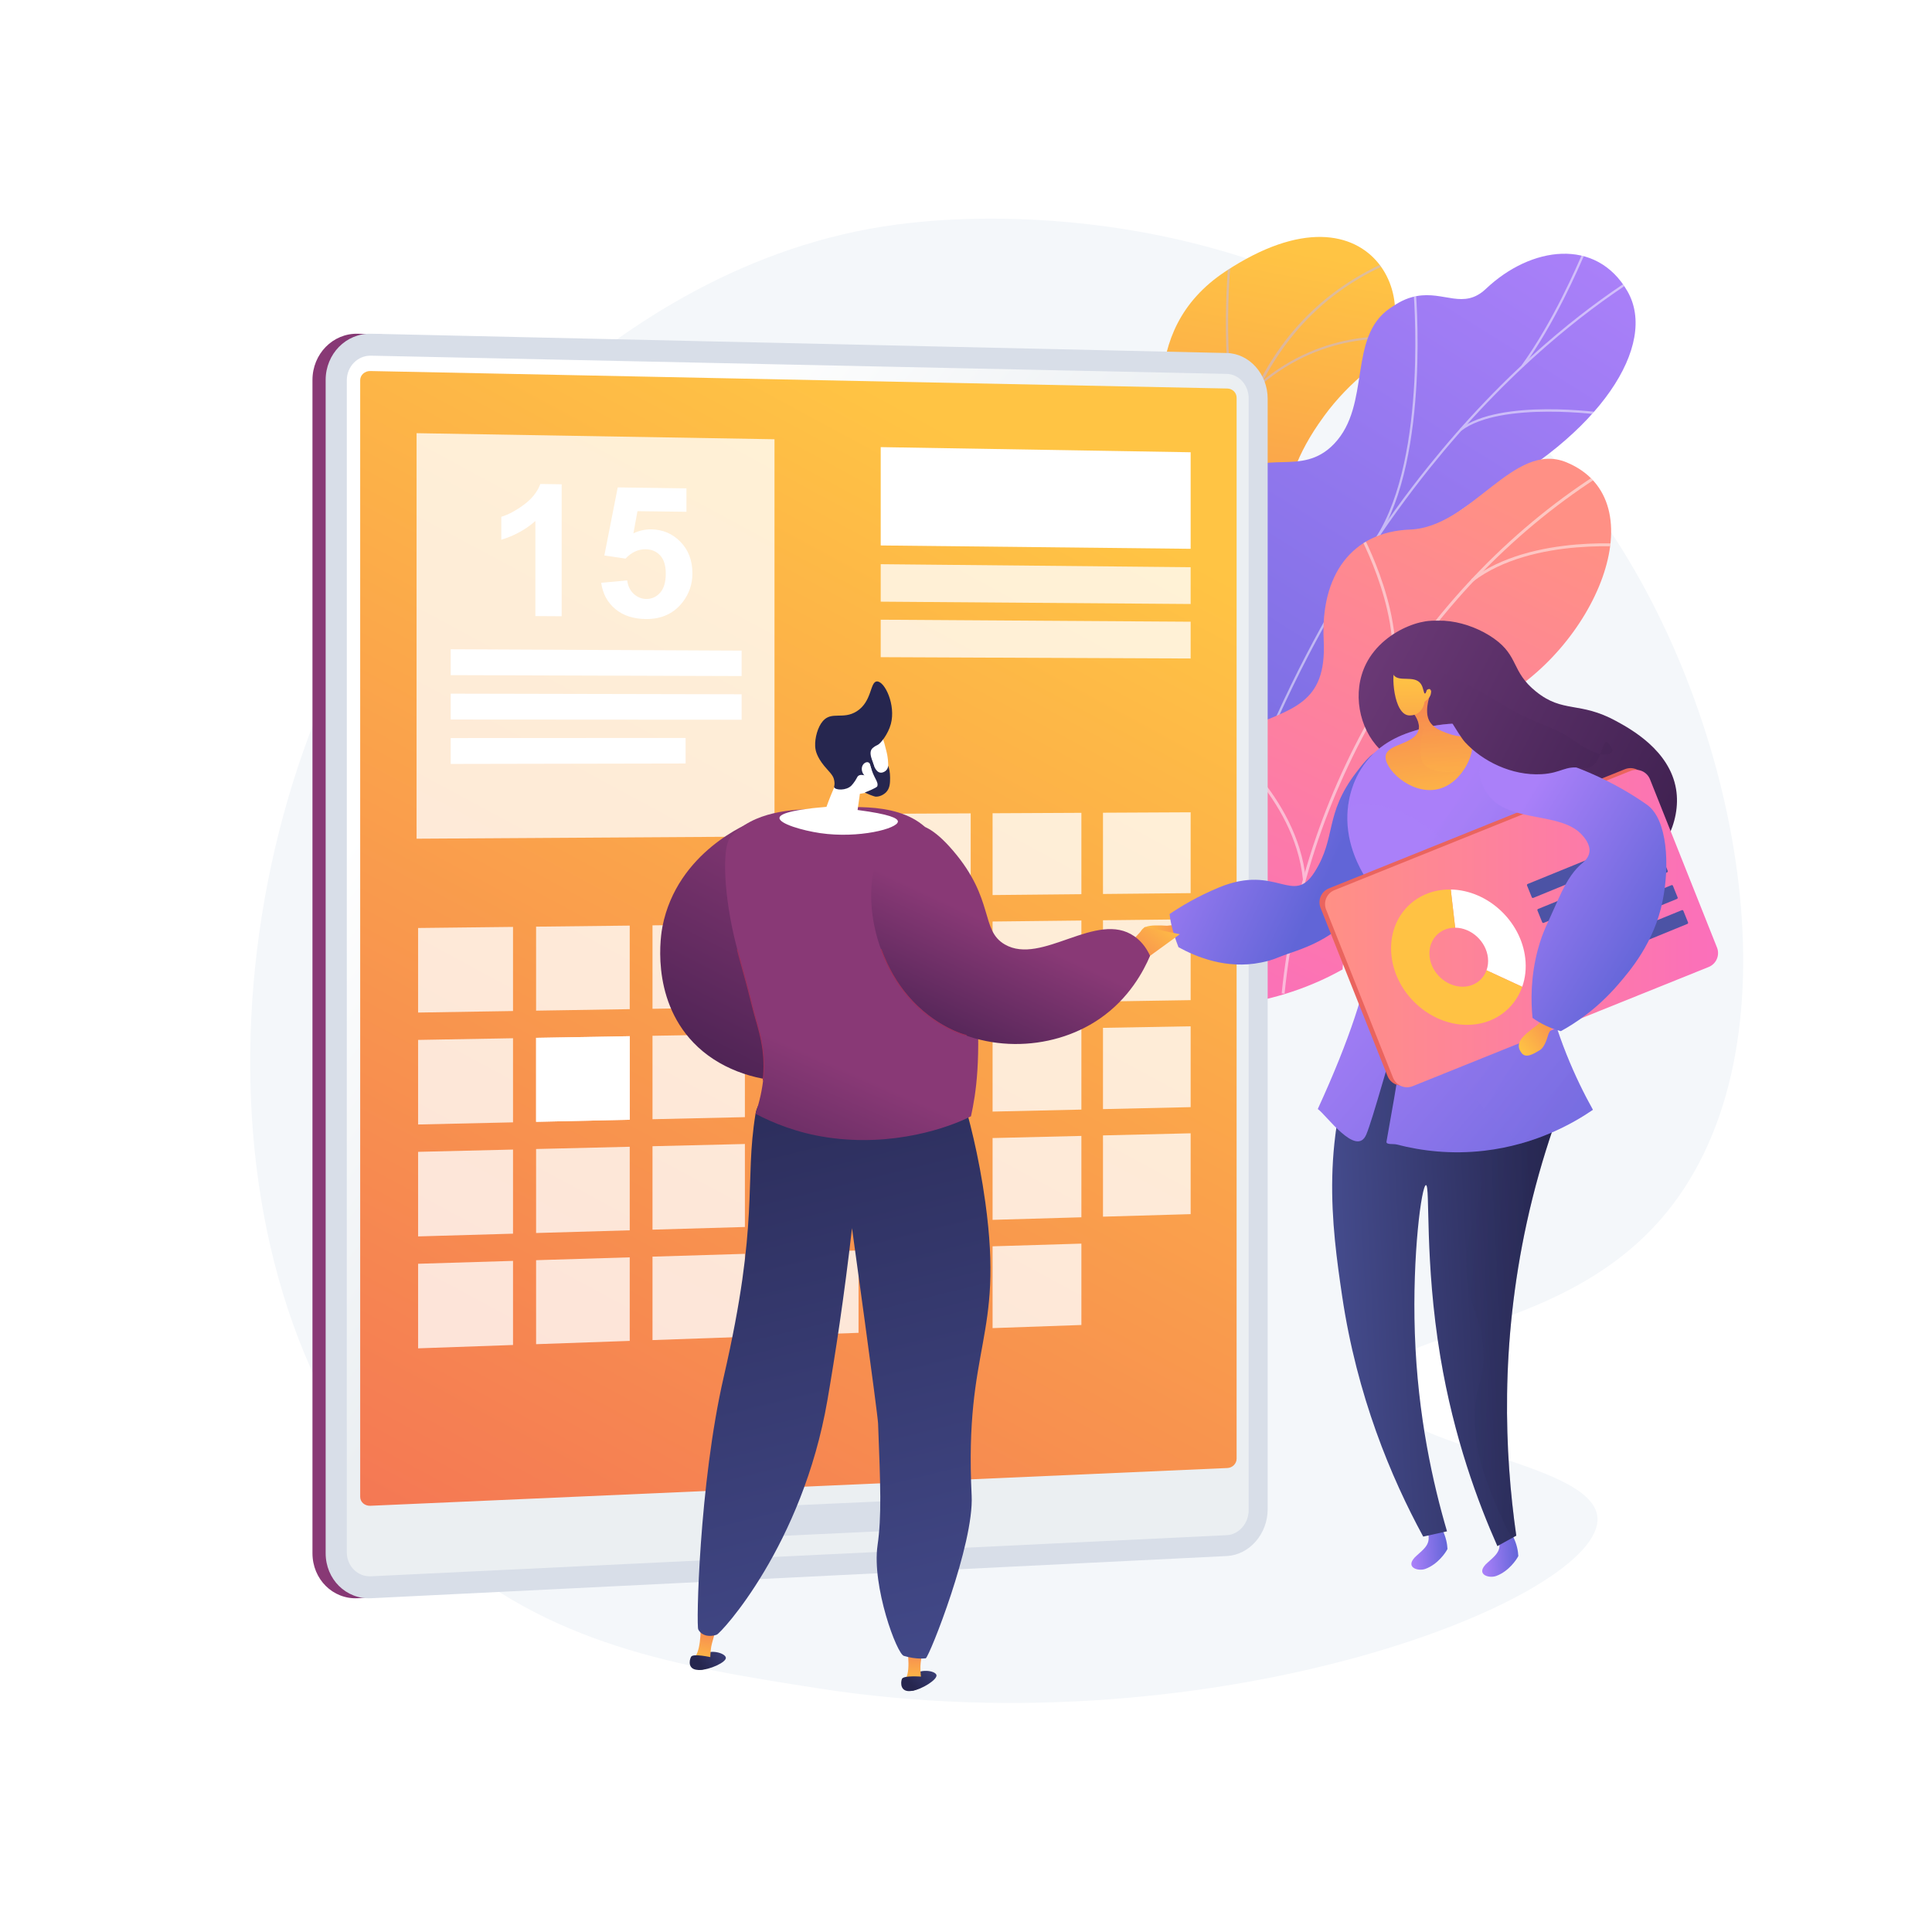 <?xml version="1.0" encoding="utf-8"?>
<!-- Generator: Adobe Illustrator 27.5.0, SVG Export Plug-In . SVG Version: 6.00 Build 0)  -->
<svg version="1.1" xmlns="http://www.w3.org/2000/svg" xmlns:xlink="http://www.w3.org/1999/xlink" x="0px" y="0px"
	 viewBox="0 0 3710 3710" style="enable-background:new 0 0 3710 3710;" xml:space="preserve">
<g id="Background">
	<g>
		<g>
			<rect style="fill:#FFFFFF;" width="3710" height="3710"/>
		</g>
	</g>
</g>
<g id="Illustration">
	<g>
		<path style="fill:#F4F7FA;" d="M3187.379,2343.395c-203.609,231.039-543.457,208.255-542.705,317.166
			c0.831,120.261,415.156,140.535,422.887,253.732c10.476,153.376-727.484,448.364-1497.892,327.578
			c-265.42-41.613-516.717-81.816-733.504-277.674c-470.471-425.052-447.588-1311.742-88.091-1861.008
			c42.626-65.127,401.579-597.207,975.125-672.182c14.027-1.833,24.495-2.878,33.663-3.848
			c88.726-9.394,638.545-58.974,1086.868,316.63c140.426,117.648,224.865,238.673,263.222,298.656
			C3351.726,1425.225,3459.903,2034.156,3187.379,2343.395z"/>
		<g>
			<defs>
				<path id="SVGID_1_" d="M2347.66,1705.884l199.757-31.254c0,0,21.571-108.354-38.697-173.012
					c-122.964-131.921,1.159-230.41,46.976-279.438c69.095-73.939,97.738-169.229-24.068-189.706
					c-121.806-20.477-33.54-218.095,95.258-321.423c126.038-101.113,19.025-383.506-273.863-189.706
					c-174.912,115.737-114.148,310.877-106.891,416.717c7.257,105.839-146.689,138.776-73.582,258.019
					c62.447,101.856,161.136,167.809,107.027,253.017C2225.469,1534.307,2231.8,1619.362,2347.66,1705.884z"/>
			</defs>
			<clipPath id="SVGID_00000165916164192411524500000007893081779349009043_">
				<use xlink:href="#SVGID_1_"  style="overflow:visible;"/>
			</clipPath>
			
				<linearGradient id="SVGID_00000174576850242544356000000004072380392950752401_" gradientUnits="userSpaceOnUse" x1="1169.721" y1="1958.717" x2="767.219" y2="3102.673" gradientTransform="matrix(0.988 -0.155 0.155 0.988 1060.748 -1266.43)">
				<stop  offset="0" style="stop-color:#FFC444"/>
				<stop  offset="0.996" style="stop-color:#F36F56"/>
			</linearGradient>
			
				<path style="clip-path:url(#SVGID_00000165916164192411524500000007893081779349009043_);fill:url(#SVGID_00000174576850242544356000000004072380392950752401_);" d="
				M2347.66,1705.884l199.757-31.254c0,0,21.571-108.354-38.697-173.012c-122.964-131.921,1.159-230.41,46.976-279.438
				c69.095-73.939,91.335-158.983-11.43-195.815c-116.273-41.673-46.178-211.986,82.619-315.314
				c126.038-101.113,19.025-383.506-273.863-189.706c-174.912,115.737-114.148,310.877-106.891,416.717
				c7.257,105.839-146.689,138.776-73.582,258.019c62.447,101.856,161.136,167.809,107.027,253.017
				C2225.469,1534.307,2231.8,1619.362,2347.66,1705.884z"/>
			<g style="opacity:0.5;clip-path:url(#SVGID_00000165916164192411524500000007893081779349009043_);">
				<path style="fill:#BEB8F2;" d="M2437.017,1710.897l4.029-1.409c-0.873-2.495-87.365-252.652-98.332-526.495
					c-10.105-252.283,43.691-576.878,357.353-690.57l-1.454-4.013c-139.628,50.609-240.254,146.49-299.086,284.979
					c-46.997,110.629-67.545,248.526-61.075,409.861C2349.461,1457.717,2436.143,1708.396,2437.017,1710.897z"/>
				<path style="fill:#BEB8F2;" d="M2377.442,832.321l4.104-1.178c-39.132-136.569-17.024-342.721-16.797-344.787l-4.242-0.47
					C2360.279,487.963,2338.081,694.951,2377.442,832.321z"/>
				<path style="fill:#BEB8F2;" d="M2419.171,741.121c128.121-110.657,267.394-88.97,268.784-88.737l0.703-4.209
					c-1.412-0.238-142.585-22.297-272.278,89.716L2419.171,741.121z"/>
				<path style="fill:#BEB8F2;" d="M2359.638,1361.631c16.043-206.2,278.828-297.27,281.463-297.943l-0.783-4.192
					c-2.648,0.416-268.75,93.773-284.935,301.804L2359.638,1361.631z"/>
				<path style="fill:#BEB8F2;" d="M2345.155,1277.587l3.996-1.506c-46.525-123.504-198.743-189.678-200.277-190.332l-1.676,3.925
					C2148.715,1090.321,2299.283,1155.805,2345.155,1277.587z"/>
				<path style="fill:#BEB8F2;" d="M2428.302,1669.824c-6.027-78.337,94.872-156.899,95.891-157.685l-2.601-3.382
					c-4.239,3.257-103.75,80.746-97.545,161.395L2428.302,1669.824z"/>
				<path style="fill:#BEB8F2;" d="M2407.024,1610.86l4.046-1.361c-19.795-58.884-121.79-111.973-155.307-129.418
					c-4.736-2.466-8.825-4.594-9.479-5.116l-2.712,3.296c0.912,0.75,3.625,2.173,10.22,5.607
					C2286.931,1501.116,2387.777,1553.607,2407.024,1610.86z"/>
			</g>
		</g>
		<g>
			
				<linearGradient id="SVGID_00000139999931049626120970000010517473850817442714_" gradientUnits="userSpaceOnUse" x1="-1341.465" y1="141.964" x2="-681.421" y2="1876.285" gradientTransform="matrix(-0.981 -0.194 -0.194 0.981 1698.435 38.263)">
				<stop  offset="0" style="stop-color:#AA80F9"/>
				<stop  offset="0.996" style="stop-color:#6165D7"/>
			</linearGradient>
			<path style="fill:url(#SVGID_00000139999931049626120970000010517473850817442714_);" d="M2470.844,1677.649
				c20.878,66.499-14.964,125.634-47.024,164.399c-6.34-0.786-10.249,0.493-16.852,1.217c-59.598,6.534-85.76-4.143-145.041-7.536
				c-12.76-0.73-49.085-15.037-63.532-21.915l-26.72-13.29c0,0-29.791-159.019,53.709-191.004
				c83.5-31.984,73.39-187.701,77.627-271.356c2.603-51.371,19.234-74.719,23.033-93.568c40.22-199.528-7.69-265.651,42.518-323.774
				c55.426-64.164,129.677-1.948,193.296-68.521c71.838-75.174,25.391-204.977,107.641-260.65
				c14.101-9.545,28.817-18.956,50.485-23.025c53.485-10.044,90.407,26.744,133.451-14.02
				c86.519-81.937,211.839-99.058,271.714,4.649c59.093,102.354-51.551,276.39-286.034,397.322
				c-158.39,105.813-165.458,142.743-166.062,234.839c-0.425,64.507,38.61,237.772-56.159,292.596
				C2522.125,1538.838,2446.975,1601.628,2470.844,1677.649z"/>
			<g>
				<defs>
					<path id="SVGID_00000022561244494053605230000005455015107942578103_" d="M2379.643,1888.514l-203.978-81.832
						c0,0-33.781-165.177,49.719-197.162c83.5-31.985,73.39-187.7,77.628-271.356c11.497-226.979,251.626-174.956,289.714-465.451
						c10.13-77.263,3.614-227.995,76.773-281.062c83.349-60.458,128.581,15.379,183.936-37.045
						c86.519-81.937,211.84-99.058,271.714,4.649c59.094,102.354-51.551,276.39-286.033,397.323
						c-158.392,105.813-165.458,142.743-166.063,234.838c-0.424,64.507,38.609,237.773-56.159,292.597
						c-94.768,54.824-169.918,117.614-146.05,193.635C2507.161,1793.323,2379.643,1888.514,2379.643,1888.514z"/>
				</defs>
				<clipPath id="SVGID_00000178892280875882391380000003433026447300872083_">
					<use xlink:href="#SVGID_00000022561244494053605230000005455015107942578103_"  style="overflow:visible;"/>
				</clipPath>
				<g style="opacity:0.5;clip-path:url(#SVGID_00000178892280875882391380000003433026447300872083_);">
					<path style="fill:#FCFDFE;" d="M2292.198,1842.073l-4.217-1.093c6.51-25.132,13.385-50.397,20.435-75.094
						c52.212-182.855,119.602-354.218,200.305-509.333c68.383-131.432,147.255-253.064,234.427-361.517
						c70.104-87.217,145.932-166.423,225.378-235.418c55.851-48.501,112.898-91.495,169.56-127.781
						c9.873-6.326,20.324-12.242,30.432-17.964c13.466-7.623,27.392-15.505,40.055-24.419l2.506,3.564
						c-12.837,9.036-26.856,16.972-40.414,24.648c-10.058,5.693-20.457,11.58-30.23,17.841
						c-56.484,36.173-113.362,79.037-169.053,127.402c-79.25,68.823-154.896,147.842-224.839,234.858
						c-86.992,108.229-165.708,229.619-233.958,360.798c-80.567,154.852-147.849,325.943-199.979,508.515
						C2305.565,1791.743,2298.699,1816.973,2292.198,1842.073z"/>
					<path style="fill:#FCFDFE;" d="M2645.956,1034.08l-3.674-2.343c100.626-157.638,71.828-476.822,71.524-480.027l4.339-0.411
						C2718.449,554.52,2747.387,875.18,2645.956,1034.08z"/>
					<path style="fill:#FCFDFE;" d="M2403.124,1499.733l-3.92-1.901c55.85-115.132,293.274-178.712,295.666-179.341l1.109,4.216
						C2693.605,1323.331,2458.1,1386.4,2403.124,1499.733z"/>
					<path style="fill:#FCFDFE;" d="M2377.082,1567.798l-4.194-1.18c22.592-80.418,10.435-202.158-34.234-342.79
						c-2.246-7.072-2.246-7.072-2.033-7.871l4.209,1.127l-2.105-0.564l2.154-0.265c0.095,0.488,0.943,3.158,1.928,6.253
						C2387.729,1363.944,2399.903,1486.568,2377.082,1567.798z"/>
					<path style="fill:#FCFDFE;" d="M2304.727,1796.376l-3.681-2.329c49.19-77.75,184.76-93.316,186.122-93.464l0.472,4.332
						C2486.297,1705.062,2352.791,1720.407,2304.727,1796.376z"/>
					<path style="fill:#FCFDFE;" d="M2285.623,1841.558c-6.944-73.864-35.323-148.15-86.759-227.103l3.653-2.379
						c51.83,79.56,80.432,154.491,87.444,229.075L2285.623,1841.558z"/>
					<path style="fill:#FCFDFE;" d="M2925.26,704.311l-3.535-2.545c60.831-84.526,105.145-187.428,119.706-221.243
						c3.525-8.186,4.775-11.063,5.385-11.989l3.639,2.396c-0.456,0.714-2.471,5.393-5.021,11.318
						C3030.825,516.169,2986.369,619.398,2925.26,704.311z"/>
					<path style="fill:#FCFDFE;" d="M2806.025,827.115l-2.629-3.474c77.857-58.951,271.234-31.57,279.429-30.377l-0.63,4.312
						C3080.207,797.287,2882.428,769.265,2806.025,827.115z"/>
				</g>
			</g>
		</g>
		<g>
			
				<linearGradient id="SVGID_00000147911535138500390610000018261773948799725194_" gradientUnits="userSpaceOnUse" x1="4785.659" y1="761.691" x2="5369.48" y2="1722.811" gradientTransform="matrix(-0.995 0.096 0.096 0.995 7552.959 -261.636)">
				<stop  offset="0" style="stop-color:#FF9085"/>
				<stop  offset="1" style="stop-color:#FB6FBB"/>
			</linearGradient>
			<path style="fill:url(#SVGID_00000147911535138500390610000018261773948799725194_);" d="M2578.171,1861.574
				c-0.952,0.535-1.908,1.067-2.866,1.596c-56.668,31.338-124.135,55.577-204.733,66.716c-15.864,1.063-31.728,2.126-47.592,3.189
				c-17.033-36.2-26.752-73.679,19.904-93.121c72.456-30.194,60.512-161.932,35.141-206.325
				c-31.401-54.947-101.891-184.387,9.388-232.828c92.638-40.327,160.66-47.416,154.469-171.474
				c-6.191-124.059,53.092-208.061,165.732-212.424c118.536-4.591,198.686-171.399,300.618-129.068
				c177.611,73.76,53.783,361.526-142.37,461.655c-196.153,100.129-71.208,161.516-55.137,261.89
				c21.94,137.031-167.458,127.07-211.01,186.36C2584.962,1817.822,2579.088,1840.019,2578.171,1861.574z"/>
			<g>
				<defs>
					<path id="SVGID_00000159472009253559606640000007716182945272239793_" d="M2591.544,1936.956l-256.732,24.811
						c-18.468-34.897-44.043-100.096,8.072-121.813c72.456-30.194,60.512-161.932,35.141-206.326
						c-31.401-54.945-101.891-184.386,9.388-232.827c92.638-40.327,160.66-47.416,154.469-171.474
						c-6.191-124.058,53.093-208.061,165.732-212.424c118.535-4.591,198.686-171.399,300.618-129.068
						c177.611,73.759,53.782,361.525-142.37,461.654c-196.152,100.129-71.208,161.516-55.137,261.89
						c21.94,137.032-167.458,127.07-211.01,186.36C2565.571,1844.218,2578.854,1902.04,2591.544,1936.956z"/>
				</defs>
				<clipPath id="SVGID_00000042014040583457981580000000468812605760468156_">
					<use xlink:href="#SVGID_00000159472009253559606640000007716182945272239793_"  style="overflow:visible;"/>
				</clipPath>
				<g style="opacity:0.5;clip-path:url(#SVGID_00000042014040583457981580000000468812605760468156_);">
					<path style="fill:#FCFDFE;" d="M2466.757,1908.255l-5.563-0.546c39.995-406.657,277.157-791.912,618.935-1005.421l2.96,4.741
						C2742.752,1119.638,2506.587,1503.286,2466.757,1908.255z"/>
					<path style="fill:#FCFDFE;" d="M2507.555,1688.411l-5.561,0.563c-16.15-159.772-165.519-270.486-167.026-271.586l3.295-4.515
						C2339.79,1413.986,2491.149,1526.121,2507.555,1688.411z"/>
					<path style="fill:#FCFDFE;" d="M2476.155,1833.648l-5.161-2.146c62.502-150.332,354.776-200.26,357.721-200.745l0.911,5.515
						C2826.713,1636.752,2537.467,1686.174,2476.155,1833.648z"/>
					<path style="fill:#FCFDFE;" d="M2670.067,1322.354l-5.327-1.695c39.221-123.055-56.058-296.676-57.024-298.415l4.883-2.718
						C2613.578,1021.286,2710.013,1197.026,2670.067,1322.354z"/>
					<path style="fill:#FCFDFE;" d="M2828.479,1116.802l-3.393-4.444c116.991-89.278,314.476-66.453,316.46-66.21l-0.675,5.549
						C3138.914,1051.455,2943.646,1028.914,2828.479,1116.802z"/>
				</g>
			</g>
		</g>
		<g>
			<g>
				
					<linearGradient id="SVGID_00000173845896823598526320000016492236745456110725_" gradientUnits="userSpaceOnUse" x1="600.018" y1="1855.009" x2="2408.963" y2="1855.009">
					<stop  offset="0" style="stop-color:#893976"/>
					<stop  offset="1" style="stop-color:#311944"/>
				</linearGradient>
				<path style="fill:url(#SVGID_00000173845896823598526320000016492236745456110725_);" d="M2408.963,2898.26
					c0,47.378-51.313,66.38-94.632,68.516L687.157,3069.082c-47.992,2.366-87.139-36.424-87.139-86.473V729.663
					c0-50.052,39.147-89.89,87.139-88.808l1646.367,56.258c43.319,0.977,75.439,21.101,75.439,68.48V2898.26z"/>
				<path style="fill:#D8DEE8;" d="M2434.289,2898.26c0,47.378-35.157,87.657-78.477,89.793l-1643.329,81.028
					c-47.992,2.366-87.139-36.424-87.139-86.473V729.663c0-50.052,39.147-89.89,87.139-88.808l1643.329,37.044
					c43.319,0.977,78.477,40.315,78.477,87.695V2898.26z"/>
				
					<linearGradient id="SVGID_00000161591220678949466460000005390090372922546863_" gradientUnits="userSpaceOnUse" x1="1421.687" y1="5830.932" x2="2392.882" y2="4643.916" gradientTransform="matrix(0 -1 1 0 -3755.802 3738.606)">
					<stop  offset="0.494" style="stop-color:#EBEFF2"/>
					<stop  offset="1" style="stop-color:#FFFFFF"/>
				</linearGradient>
				<path style="fill:url(#SVGID_00000161591220678949466460000005390090372922546863_);" d="M665.965,730.469v2250.245
					c0,26.763,20.844,47.457,46.52,46.222l1295.241-62.25l348.086-16.729c23.206-1.115,41.993-22.604,41.993-47.997V764.868
					c0-25.393-18.787-46.378-41.993-46.873l-360.609-7.679L712.484,683.001C686.808,682.455,665.965,703.706,665.965,730.469z"/>
				
					<linearGradient id="SVGID_00000018205707965435128190000016751150560414801578_" gradientUnits="userSpaceOnUse" x1="1993.346" y1="912.491" x2="738.778" y2="3238.371">
					<stop  offset="0" style="stop-color:#FFC444"/>
					<stop  offset="0.996" style="stop-color:#F36F56"/>
				</linearGradient>
				<path style="fill:url(#SVGID_00000018205707965435128190000016751150560414801578_);" d="M2374.642,2801.12
					c0,9.444-7.915,17.475-17.645,17.903l-1645.823,72.502c-10.758,0.474-19.519-7.225-19.519-17.163V730.103
					c0-9.938,8.761-17.846,19.519-17.626l1645.823,33.611c9.73,0.199,17.645,8.044,17.645,17.488V2801.12z"/>
				<path style="fill:#D8DEE8;" d="M1729.564,2938.638l-351.761,16.483c-12.958,0.607-23.47-9.073-23.47-21.622v-12.441
					c0-12.549,10.512-23.196,23.47-23.78l351.761-15.869c12.674-0.572,22.942,9.016,22.942,21.414v12.292
					C1752.506,2927.513,1742.239,2938.045,1729.564,2938.638z"/>
			</g>
			<g>
				<polygon style="opacity:0.78;fill:#FFFFFF;" points="1487.25,1606.313 799.94,1610.552 799.94,831.838 1487.25,843.477 				"/>
				<g>
					<path style="fill:#FFFFFF;" d="M1078.558,1183.372l-50.491-0.331v-182.572c-18.487,16.337-40.3,28.341-65.453,36.007v-44.047
						c13.242-3.983,27.618-11.66,43.123-23.021c15.49-11.353,26.108-24.685,31.865-40.006l40.957,0.579V1183.372z"/>
					<path style="fill:#FFFFFF;" d="M1154.459,1119.121l49.933-4.55c1.425,10.876,5.636,19.51,12.638,25.91
						c6.997,6.397,15.057,9.628,24.181,9.697c10.419,0.079,19.237-3.934,26.452-12.037c7.21-8.098,10.818-20.361,10.818-36.788
						c0-15.401-3.576-26.986-10.728-34.76c-7.158-7.776-16.477-11.726-27.964-11.846c-14.34-0.15-27.208,5.832-38.603,17.949
						l-40.657-6.07l25.689-130.661l131.926,1.848v44.948l-93.999-1.189l-7.827,42.589c11.146-5.244,22.522-7.797,34.129-7.662
						c22.122,0.257,40.851,8.231,56.196,23.905c15.329,15.661,22.991,35.845,22.991,60.56c0,20.615-6.187,38.962-18.567,55.046
						c-16.878,21.997-40.331,32.903-70.391,32.709c-24.065-0.155-43.709-6.512-58.916-19.083
						C1166.538,1157.054,1157.434,1140.212,1154.459,1119.121z"/>
				</g>
				<g>
					<polygon style="fill:#FFFFFF;" points="1424.12,1298.234 865.472,1296.471 865.472,1246.778 1424.12,1249.366 					"/>
					<polygon style="fill:#FFFFFF;" points="1424.12,1382.072 865.472,1381.724 865.472,1332.031 1424.12,1333.204 					"/>
					<polygon style="fill:#FFFFFF;" points="1316.573,1466.116 865.472,1466.978 865.472,1417.285 1316.573,1417.089 					"/>
				</g>
			</g>
			<g>
				<g style="opacity:0.78;">
					<polygon style="fill:#FFFFFF;" points="1864.018,1719.172 1691.223,1720.847 1691.223,1562.733 1864.018,1561.89 					"/>
					<polygon style="fill:#FFFFFF;" points="2076.583,1717.111 1906.036,1718.765 1906.036,1561.685 2076.583,1560.853 					"/>
					<polygon style="fill:#FFFFFF;" points="2286.397,1715.077 2118.056,1716.709 2118.056,1560.651 2286.397,1559.83 					"/>
					<polygon style="fill:#FFFFFF;" points="985.145,1941.465 802.895,1944.395 802.895,1782 985.145,1779.949 					"/>
					<polygon style="fill:#FFFFFF;" points="1209.27,1937.863 1029.455,1940.753 1029.455,1779.45 1209.27,1777.427 					"/>
					<polygon style="fill:#FFFFFF;" points="1430.418,1934.309 1252.99,1937.161 1252.99,1776.935 1430.418,1774.938 					"/>
					<polygon style="fill:#FFFFFF;" points="1648.648,1930.802 1473.559,1933.616 1473.559,1774.452 1648.648,1772.482 					"/>
					<polygon style="fill:#FFFFFF;" points="1864.018,1927.34 1691.223,1930.117 1691.223,1772.003 1864.018,1770.058 					"/>
					<polygon style="fill:#FFFFFF;" points="2076.583,1923.924 1906.036,1926.665 1906.036,1769.585 2076.583,1767.666 					"/>
					<polygon style="fill:#FFFFFF;" points="2286.397,1920.552 2118.056,1923.257 2118.056,1767.199 2286.397,1765.305 					"/>
					<polygon style="fill:#FFFFFF;" points="985.145,2155.238 802.895,2159.329 802.895,1996.936 985.145,1993.722 					"/>
					<polygon style="fill:#FFFFFF;" points="1209.27,2150.207 1029.455,2154.243 1029.455,1992.941 1209.27,1989.771 					"/>
					<polygon style="fill:#FFFFFF;" points="1430.418,2145.242 1252.99,2149.225 1252.99,1989 1430.418,1985.872 					"/>
					<polygon style="fill:#FFFFFF;" points="1648.648,2140.343 1473.559,2144.274 1473.559,1985.111 1648.648,1982.024 					"/>
					<polygon style="fill:#FFFFFF;" points="1864.018,2135.509 1691.223,2139.387 1691.223,1981.274 1864.018,1978.227 					"/>
					<polygon style="fill:#FFFFFF;" points="2076.583,2130.737 1906.036,2134.565 1906.036,1977.486 2076.583,1974.48 					"/>
					<polygon style="fill:#FFFFFF;" points="2286.397,2126.027 2118.056,2129.806 2118.056,1973.748 2286.397,1970.78 					"/>
					<polygon style="fill:#FFFFFF;" points="985.145,2369.011 802.895,2374.265 802.895,2211.87 985.145,2207.495 					"/>
					<polygon style="fill:#FFFFFF;" points="1209.27,2362.551 1029.455,2367.734 1029.455,2206.431 1209.27,2202.114 					"/>
					<polygon style="fill:#FFFFFF;" points="1430.418,2356.176 1252.99,2361.291 1252.99,2201.065 1430.418,2196.805 					"/>
					<polygon style="fill:#FFFFFF;" points="1648.648,2349.885 1473.559,2354.933 1473.559,2195.769 1648.648,2191.566 					"/>
					<polygon style="fill:#FFFFFF;" points="1864.018,2343.677 1691.223,2348.658 1691.223,2190.544 1864.018,2186.396 					"/>
					<polygon style="fill:#FFFFFF;" points="2076.583,2337.55 1906.036,2342.466 1906.036,2185.387 2076.583,2181.292 					"/>
					<polygon style="fill:#FFFFFF;" points="2286.397,2331.502 2118.056,2336.355 2118.056,2180.297 2286.397,2176.255 					"/>
					<polygon style="fill:#FFFFFF;" points="985.145,2582.784 802.895,2589.2 802.895,2426.805 985.145,2421.268 					"/>
					<polygon style="fill:#FFFFFF;" points="1209.27,2574.894 1029.455,2581.224 1029.455,2419.921 1209.27,2414.458 					"/>
					<polygon style="fill:#FFFFFF;" points="1430.418,2567.109 1252.99,2573.355 1252.99,2413.129 1430.418,2407.738 					"/>
					<polygon style="fill:#FFFFFF;" points="1648.648,2559.427 1473.559,2565.591 1473.559,2406.427 1648.648,2401.107 					"/>
					<polygon style="fill:#FFFFFF;" points="1864.018,2551.846 1691.223,2557.928 1691.223,2399.814 1864.018,2394.564 					"/>
					<polygon style="fill:#FFFFFF;" points="2076.583,2544.363 1906.036,2550.366 1906.036,2393.287 2076.583,2388.105 					"/>
				</g>
				<polygon style="fill:#FFFFFF;" points="2286.397,1053.878 1691.223,1047.436 1691.223,858.602 2286.397,868.469 				"/>
				<polygon style="opacity:0.78;fill:#FFFFFF;" points="2286.397,1159.854 1691.223,1155.369 1691.223,1083.413 2286.397,1089.203 
									"/>
				<polygon style="opacity:0.78;fill:#FFFFFF;" points="2286.397,1264.524 1691.223,1261.972 1691.223,1190.016 2286.397,1193.873 
									"/>
				<polygon style="fill:#FFFFFF;" points="1209.27,2150.207 1029.455,2154.243 1029.455,1992.941 1209.27,1989.771 				"/>
			</g>
		</g>
		<g>
			<g>
				<g>
					<g>
						
							<linearGradient id="SVGID_00000004525473623938214040000017770959749738239120_" gradientUnits="userSpaceOnUse" x1="3162.777" y1="3104.577" x2="3233.565" y2="3104.577" gradientTransform="matrix(0.999 -0.052 0.052 0.999 -611.003 20.396)">
							<stop  offset="0" style="stop-color:#AA80F9"/>
							<stop  offset="0.996" style="stop-color:#6165D7"/>
						</linearGradient>
						<path style="fill:url(#SVGID_00000004525473623938214040000017770959749738239120_);" d="M2763.19,2926.448
							c4.815,7.08,10.668,17.646,13.977,31.431c1.45,6.041,2.153,11.619,2.436,16.505c-3.012,6.449-18.252,29.375-42.371,38.301
							c-14.919,5.522-41.997-3.533-16.535-25.755c25.461-22.222,29.008-27.158,13.438-71.019
							c-4.005-11.284-3.847-15.675-2.152-16.785C2735.943,2896.53,2750.958,2912.412,2763.19,2926.448z"/>
						
							<linearGradient id="SVGID_00000096763945373955419950000016292448028775677069_" gradientUnits="userSpaceOnUse" x1="3297.937" y1="3125.161" x2="3368.726" y2="3125.161" gradientTransform="matrix(0.999 -0.052 0.052 0.999 -611.003 20.396)">
							<stop  offset="0" style="stop-color:#AA80F9"/>
							<stop  offset="0.996" style="stop-color:#6165D7"/>
						</linearGradient>
						<path style="fill:url(#SVGID_00000096763945373955419950000016292448028775677069_);" d="M2899.237,2940.03
							c4.815,7.081,10.669,17.647,13.978,31.432c1.449,6.041,2.152,11.618,2.436,16.505c-3.013,6.448-18.254,29.375-42.373,38.301
							c-14.92,5.522-41.997-3.534-16.535-25.756c25.462-22.222,29.009-27.156,13.439-71.019
							c-4.006-11.284-3.848-15.673-2.153-16.785C2871.99,2910.113,2887.004,2925.994,2899.237,2940.03z"/>
						
							<linearGradient id="SVGID_00000080925876519290839710000000973993507873432493_" gradientUnits="userSpaceOnUse" x1="3047.018" y1="2595.559" x2="3477.37" y2="2595.559" gradientTransform="matrix(0.999 -0.052 0.052 0.999 -611.003 20.396)">
							<stop  offset="0" style="stop-color:#444B8C"/>
							<stop  offset="0.996" style="stop-color:#26264F"/>
						</linearGradient>
						<path style="fill:url(#SVGID_00000080925876519290839710000000973993507873432493_);" d="M2947.744,1995.843
							c11.443,57.347,22.885,114.695,34.328,172.043c-18.876,55.266-36.132,115.371-50.28,180.129
							c-51.104,233.923-42.811,442.372-20.108,600.867c-12.094,6.705-24.186,13.407-36.28,20.114
							c-36.94-83.172-83.417-207.231-109.478-363.292c-30.791-184.376-19.111-329.737-27.642-329.954
							c-8.177-0.207-26.499,133.13-21.365,284.507c5.428,160.021,35.393,290.82,61.774,380.313
							c-15.235,3.386-30.469,6.772-45.705,10.159c-61.986-114-127.352-270.438-155.77-462.379
							c-19.734-133.294-43.702-310.449,39.423-496.905c8.301-18.619,38.075-60.339,43.575-70.585
							C2763.403,1936.967,2844.557,1979.732,2947.744,1995.843z"/>
						
							<linearGradient id="SVGID_00000143589948551091691090000000012937412060951191_" gradientUnits="userSpaceOnUse" x1="3079.907" y1="2290.934" x2="3495.611" y2="2290.934" gradientTransform="matrix(0.998 0.069 -0.069 0.998 -366.567 -76.936)">
							<stop  offset="0" style="stop-color:#444B8C"/>
							<stop  offset="0.996" style="stop-color:#26264F"/>
						</linearGradient>
						<path style="opacity:0.25;fill:url(#SVGID_00000143589948551091691090000000012937412060951191_);" d="M2931.791,2348.016
							c14.148-64.76,31.404-124.863,50.28-180.13c-11.442-57.348-22.885-114.697-34.328-172.043
							c-103.187-16.11-184.341-58.874-287.527-74.985c-5.5,10.245-35.274,51.965-43.575,70.584
							c-28.021,62.856-43.839,124.644-51.786,184.06c198.261-8.948,257.07,30.39,274.174,67.919
							c27.227,59.743-47.177,123.813-15.915,245.537c9.401,36.609,22.181,54.369,25.188,100.526
							c3.947,60.573-15.642,67.129-16.632,128.917c-1.083,67.605,21.353,123.08,39.763,168.604
							c11.446,28.302,23.162,50.927,31.877,66.518c2.791-1.547,5.582-3.093,8.374-4.642
							C2888.981,2790.387,2880.687,2581.938,2931.791,2348.016z"/>
					</g>
					
						<linearGradient id="SVGID_00000144328858664667712050000009182273179382160515_" gradientUnits="userSpaceOnUse" x1="3927.318" y1="1696.336" x2="3119.265" y2="1270.505" gradientTransform="matrix(1 0 0 1 -505.194 0)">
						<stop  offset="0" style="stop-color:#311944"/>
						<stop  offset="1" style="stop-color:#6B3976"/>
					</linearGradient>
					<path style="fill:url(#SVGID_00000144328858664667712050000009182273179382160515_);" d="M2772.375,1198.337
						c7.206,7.803-1.021,20.125,1.383,61.631c1.099,18.985,3.88,34.71,6.319,45.833c1.414,10.144,2.967,19.526,4.626,27.784
						c1.218,6.059,2.336,10.776,3.743,15.775c2.606,9.272,5.91,18.391,9.817,27.108c0.259,0.576,0.03,1.246-0.511,1.55
						c-0.032,0.018-0.065,0.034-0.099,0.049c-0.61,0.275-1.325,0.001-1.599-0.609c-3.956-8.824-7.301-18.056-9.941-27.441
						c-1.424-5.061-2.556-9.834-3.786-15.956c-0.873-4.352-1.717-9.034-2.528-13.946c-0.002,13.161,1.211,27.574,7.83,46.302
						c20.092,56.84-21.181,99.901-56.685,105.14c-40.943,6.04-72.199-23.662-81.926-33.433
						c-39.204-39.386-53.153-108.748-25.78-163.37C2659.1,1203.199,2754.717,1179.216,2772.375,1198.337z"/>
					
						<linearGradient id="SVGID_00000036241756839446288110000010126255906765218704_" gradientUnits="userSpaceOnUse" x1="3918.095" y1="1713.837" x2="3110.045" y2="1288.008" gradientTransform="matrix(1 0 0 1 -505.194 0)">
						<stop  offset="0" style="stop-color:#311944"/>
						<stop  offset="1" style="stop-color:#6B3976"/>
					</linearGradient>
					<path style="fill:url(#SVGID_00000036241756839446288110000010126255906765218704_);" d="M2674.191,1265.238
						c1.085-6.699,6.291-34.092,28.883-53.269c42.866-36.383,119.452-18.689,165.713,14.133
						c48.406,34.344,32.745,63.196,80.842,101.916c52.24,42.056,83.36,18.101,153.906,56.644
						c27.749,15.16,102.531,56.018,114.969,130.555c10.749,64.408-28.371,134.076-81.874,164.934
						c-91.594,52.829-219.797-11.282-283.838-75.821c-61.423-61.899-26.414-82.237-117.309-204.658
						C2702.618,1355.408,2666.088,1315.292,2674.191,1265.238z"/>
					<g>
						
							<linearGradient id="SVGID_00000021081413343868774120000007676082347907717024_" gradientUnits="userSpaceOnUse" x1="2156.588" y1="1570.439" x2="2284.883" y2="1570.439" gradientTransform="matrix(0.999 0.034 -0.034 0.999 85.984 152.185)">
							<stop  offset="0" style="stop-color:#FFC444"/>
							<stop  offset="0.996" style="stop-color:#F36F56"/>
						</linearGradient>
						<path style="fill:url(#SVGID_00000021081413343868774120000007676082347907717024_);" d="M2216.562,1814.527
							c8.027,1.175,19.239-5.256,27.818-11.251c6.032-4.215,21.201-7.665,21.201-7.665l-12.656-19.274l-11.739,1.338
							c0,0-20.737-1.563-32.922,0.195c-12.186,1.756-19.311,7.581-19.732,20.126L2216.562,1814.527z"/>
						
							<linearGradient id="SVGID_00000013880974188109591460000004012725545168188852_" gradientUnits="userSpaceOnUse" x1="2558.171" y1="1606.803" x2="2865.598" y2="1774.893" gradientTransform="matrix(0.998 -0.066 0.066 0.998 -422.064 91.664)">
							<stop  offset="0" style="stop-color:#AA80F9"/>
							<stop  offset="0.996" style="stop-color:#6165D7"/>
						</linearGradient>
						<path style="fill:url(#SVGID_00000013880974188109591460000004012725545168188852_);" d="M2604.333,1483.318
							c-61.776,80.961-37.541,124.251-79.846,191.106c-41.935,66.271-72.554-16.051-183.254,29.552
							c-42.036,17.316-74.31,37.046-95.283,51.249c0.5,4.561,1.208,9.45,2.194,14.612c0.67,3.502,1.753,8.609,3.876,16.24
							c2.042,7.34,5.467,18.533,10.993,32.784c32.909,18.119,91.356,43.037,158.309,29.521c12.191-2.461,20.692-4.68,33.255-9.821
							c42.197-17.274,108.467-27.521,173.069-115.525c48.787-66.459,56.043-71.379,65.212-103.042
							c22.663-78.271-3.396-172.14-37.021-177.738C2638.298,1439.334,2621.445,1460.893,2604.333,1483.318z"/>
					</g>
					
						<linearGradient id="SVGID_00000064333431688260348420000015308158141840979339_" gradientUnits="userSpaceOnUse" x1="3285.78" y1="1365.401" x2="3988.816" y2="1810.889" gradientTransform="matrix(0.989 0.146 -0.146 0.989 -394.895 -128.426)">
						<stop  offset="0" style="stop-color:#AA80F9"/>
						<stop  offset="0.996" style="stop-color:#6165D7"/>
					</linearGradient>
					<path style="fill:url(#SVGID_00000064333431688260348420000015308158141840979339_);" d="M2624.573,1461.485
						c-31.401,39.148-36.423,82.825-37.209,102.195c-2.448,60.253,25.885,106.256,32.678,118.409
						c32.097,57.414,34.841,176.851-89.529,447.543c15.573,10.463,74.159,93.787,93.14,48.951
						c25.878-61.126,128.302-482.967,38.817,13.632c-1.179,6.543,12.898,3.792,19.608,5.535
						c48.108,12.494,105.038,19.322,168.156,11.986c98.928-11.498,170.928-52.89,208.594-78.607
						c-33.594-60.28-70.767-142.722-93.623-245.088c-43.602-195.282-12.014-359.688,12.605-449.128
						c-32.763-17.965-135.936-69.137-248.451-37.487C2701.325,1407.312,2657.65,1420.25,2624.573,1461.485z"/>
					
						<linearGradient id="SVGID_00000118396447857748299270000013403784823052271014_" gradientUnits="userSpaceOnUse" x1="3206.646" y1="1659.286" x2="3873.01" y2="2081.536" gradientTransform="matrix(1 0 0 1 -505.194 0)">
						<stop  offset="0" style="stop-color:#AA80F9"/>
						<stop  offset="0.996" style="stop-color:#6165D7"/>
					</linearGradient>
					<path style="opacity:0.3;fill:url(#SVGID_00000118396447857748299270000013403784823052271014_);" d="M2965.207,1886.04
						c-43.603-195.281-12.015-359.688,12.605-449.127c-32.763-17.966-135.935-69.138-248.451-37.487
						c-28.035,7.886-71.71,20.826-104.786,62.06c-25.003,31.17-33.262,65.169-35.994,87.527c0.84-0.233,2-0.545,3.385-0.885
						c69.547-17.055,156.917,31.262,190.339,82.074c55.775,84.793-43.584,169.092-26.193,310.828
						c9.4,76.62,52.172,163.938,164.679,254.737c62.97-17.719,110.019-45.508,138.038-64.636
						C3025.236,2070.847,2988.063,1988.405,2965.207,1886.04z"/>
					
						<linearGradient id="SVGID_00000090290834575394900810000003827086294065144974_" gradientUnits="userSpaceOnUse" x1="-119.568" y1="1689.699" x2="-106.679" y2="1346.368" gradientTransform="matrix(-0.996 0.087 0.087 0.996 2497.002 -81.788)">
						<stop  offset="0" style="stop-color:#FFC444"/>
						<stop  offset="0.996" style="stop-color:#F36F56"/>
					</linearGradient>
					<path style="fill:url(#SVGID_00000090290834575394900810000003827086294065144974_);" d="M2748.779,1325.556
						c-7.938,21.443-13.78,47.843-0.938,63.813c7.823,9.73,19.585,14.384,31.174,18.717c27.387,10.24,38.929,3.733,44.885,11.049
						c13.106,16.105-12.103,85.359-63.774,96.5c-51.422,11.087-104.366-40.705-99.017-65.452
						c4.826-22.331,56.731-20.865,63.056-49.108c3.185-14.219-6.833-28.604-15.307-38.17l-6.07,1.17L2748.779,1325.556z"/>
					
						<linearGradient id="SVGID_00000027565419774939071150000001187045322287392137_" gradientUnits="userSpaceOnUse" x1="3264.807" y1="1543.335" x2="3275.363" y2="1262.165" gradientTransform="matrix(1 0 0 1 -505.194 0)">
						<stop  offset="0" style="stop-color:#FFC444"/>
						<stop  offset="0.996" style="stop-color:#F36F56"/>
					</linearGradient>
					<path style="opacity:0.4;fill:url(#SVGID_00000027565419774939071150000001187045322287392137_);" d="M2823.899,1419.136
						c-5.955-7.317-17.498-0.811-44.885-11.05c-11.589-4.332-23.351-8.987-31.174-18.718c-12.841-15.97-6.999-42.369,0.938-63.812
						l-45.992,38.52l6.07-1.169c6.726,7.592,14.314,18.23,15.611,29.402c3.853,2.113,7.172,4.527,9.597,6.952
						c-5.298,15.421-6.295,28.363-6.33,36.671c-0.057,12.954-0.098,22.575,6.33,30.995c7.011,9.185,17.613,11.561,26.882,13.638
						c20.594,4.613,38.964,0.468,50.879-3.724C2826.531,1453.98,2831.259,1428.179,2823.899,1419.136z"/>
					
						<linearGradient id="SVGID_00000044892611634564199890000014766148869909575321_" gradientUnits="userSpaceOnUse" x1="-353.605" y1="1283.427" x2="-357.081" y2="1563.491" gradientTransform="matrix(-1 -0.004 -0.004 1.043 2363.582 -42.628)">
						<stop  offset="0" style="stop-color:#FFC444"/>
						<stop  offset="0.996" style="stop-color:#F36F56"/>
					</linearGradient>
					<path style="fill:url(#SVGID_00000044892611634564199890000014766148869909575321_);" d="M2735.624,1347.485
						c0,0-2.614,26.263-28.62,26.4c-32.044,0.168-35.6-84.386-27.807-89.217c9.035-5.603,16.94,8.119,37.971,3.334
						c8.856-2.015,16.51-13.404,20.999-1.13c5.107,13.965,0.793,38.685,0.793,38.685s7.614-6.278,8.782,1.276
						C2749.271,1336.719,2741.854,1342.896,2735.624,1347.485z"/>
					
						<linearGradient id="SVGID_00000173858564476872476860000001350417714664226469_" gradientUnits="userSpaceOnUse" x1="3945.099" y1="1662.593" x2="3137.05" y2="1236.764" gradientTransform="matrix(1 0 0 1 -505.194 0)">
						<stop  offset="0" style="stop-color:#311944"/>
						<stop  offset="1" style="stop-color:#6B3976"/>
					</linearGradient>
					<path style="fill:url(#SVGID_00000173858564476872476860000001350417714664226469_);" d="M2684.936,1255.609
						c-10.169,10.37-15.778,30.49-8.73,40.604c10.126,14.53,40.073-0.64,52.321,17.132c5.369,7.792,5.058,18.609,7.843,18.432
						c2.305-0.145,3.668-7.64,4.996-13.805c7.322-33.991,15.794-37.806,13.213-47.537
						C2749.331,1250.655,2705.816,1234.316,2684.936,1255.609z"/>
					<g>
						<path style="fill:#EA645E;" d="M3270.432,1853.571l-568.375,228.854c-14.783,5.952-31.593-1.207-37.545-15.99
							l-128.599-322.943c-5.953-14.783,1.207-31.593,15.99-37.545l568.375-228.854c14.783-5.953,31.593,1.206,37.545,15.99
							l128.599,322.942C3292.375,1830.808,3285.217,1847.618,3270.432,1853.571z"/>
						
							<linearGradient id="SVGID_00000038391090196690935450000017298440499178752646_" gradientUnits="userSpaceOnUse" x1="3358.501" y1="1783.12" x2="4113.202" y2="1783.12" gradientTransform="matrix(1 0 0 1 -814.037 0)">
							<stop  offset="0" style="stop-color:#FF9085"/>
							<stop  offset="1" style="stop-color:#FB6FBB"/>
						</linearGradient>
						<path style="fill:url(#SVGID_00000038391090196690935450000017298440499178752646_);" d="M3281.08,1856.932l-568.375,228.854
							c-14.783,5.953-31.592-1.206-37.545-15.99l-128.599-322.942c-5.952-14.784,1.207-31.594,15.99-37.546l568.375-228.854
							c14.783-5.952,31.593,1.207,37.545,15.99l128.598,322.943C3303.022,1834.17,3295.864,1850.979,3281.08,1856.932z"/>
						<g>
							<path style="fill:#FFFFFF;" d="M2794.9,1781.421c30.833,0.544,58.76,26.329,62.35,57.479
								c1.008,8.745-0.065,16.97-2.722,24.321l68.584,31.714c5.868-16.643,8.093-35.277,5.822-54.993
								c-8.193-71.16-71.894-130.301-142.491-131.83c-0.184-0.004-0.363,0.005-0.545,0.002l8.458,73.325
								C2794.54,1781.44,2794.715,1781.417,2794.9,1781.421z"/>
							<path style="fill:#FFC244;" d="M2854.528,1863.221c-6.811,18.846-24.388,31.778-46.555,31.524
								c-30.91-0.353-59.076-26.135-62.693-57.473c-3.597-31.154,18.427-56.073,49.076-55.833l-8.458-73.325
								c-70.863-1.232-122.087,56.11-113.768,128.094c8.339,72.153,73.294,131.273,144.293,131.8
								c50.982,0.378,91.358-29.598,106.688-73.073L2854.528,1863.221z"/>
						</g>
						<g>
							<path style="fill:#4C53A5;" d="M3201.378,1675.135l-237.038,97.055c-1.122,0.46-2.404-0.089-2.863-1.225l-9.132-22.588
								c-0.458-1.136,0.079-2.427,1.201-2.885l237.192-96.708c1.092-0.446,2.345,0.103,2.798,1.223l8.998,22.289
								C3202.989,1673.417,3202.471,1674.688,3201.378,1675.135z"/>
						</g>
						<g>
							<path style="fill:#4C53A5;" d="M3181.385,1627.15l-237.039,97.056c-1.123,0.458-2.404-0.09-2.863-1.226l-9.131-22.587
								c-0.46-1.136,0.078-2.429,1.2-2.886l237.192-96.707c1.092-0.446,2.345,0.102,2.798,1.223l8.999,22.288
								C3182.995,1625.432,3182.477,1626.703,3181.385,1627.15z"/>
						</g>
						<g>
							<path style="fill:#4C53A5;" d="M3240.366,1774.104l-237.039,97.055c-1.121,0.46-2.403-0.09-2.863-1.225l-9.131-22.588
								c-0.459-1.136,0.078-2.429,1.2-2.886l237.192-96.707c1.094-0.446,2.345,0.101,2.798,1.223l8.999,22.288
								C3241.976,1772.385,3241.458,1773.656,3240.366,1774.104z"/>
						</g>
						<g>
							<path style="fill:#4C53A5;" d="M3220.373,1726.119l-237.039,97.055c-1.121,0.46-2.403-0.089-2.863-1.225l-9.13-22.588
								c-0.46-1.135,0.078-2.427,1.2-2.885l237.192-96.708c1.094-0.445,2.346,0.103,2.798,1.224l8.999,22.288
								C3221.982,1724.401,3221.465,1725.672,3220.373,1726.119z"/>
						</g>
					</g>
					<g>
						
							<linearGradient id="SVGID_00000117674660135032067820000004674852752238635705_" gradientUnits="userSpaceOnUse" x1="1947.971" y1="2725.128" x2="2088.629" y2="2725.128" gradientTransform="matrix(0.794 -0.607 0.607 0.794 -283.557 1036.307)">
							<stop  offset="0" style="stop-color:#FFC444"/>
							<stop  offset="0.996" style="stop-color:#F36F56"/>
						</linearGradient>
						<path style="fill:url(#SVGID_00000117674660135032067820000004674852752238635705_);" d="M2961.365,1958.859l-9.028,9.29
							c0,0-18.676,13.079-27.792,23.035c-9.118,9.955-11.115,19.844-2.758,30.78c8.358,10.935,22.728,2.081,35.262-5.447
							c7.625-4.58,12.669-17.823,15.782-28.868c2.188-7.766,12.659-21.23,12.659-21.23L2961.365,1958.859z"/>
						
							<linearGradient id="SVGID_00000102504141923392449920000004445144418866330009_" gradientUnits="userSpaceOnUse" x1="3480.271" y1="1779.792" x2="3704.799" y2="2036.573" gradientTransform="matrix(0.975 -0.231 0.289 1.091 -1026.012 476.627)">
							<stop  offset="0" style="stop-color:#AA80F9"/>
							<stop  offset="0.996" style="stop-color:#6165D7"/>
						</linearGradient>
						<path style="fill:url(#SVGID_00000102504141923392449920000004445144418866330009_);" d="M2843.944,1466.109
							c23.022-49.058,193.585-9.079,318.712,79.195c39.712,28.014,43.855,116.871,29.936,185.276
							c-16.25,79.862-62.472,133.482-85.607,160.321c-40.781,47.307-82.908,74.544-109.674,89.22
							c-8.64-2.277-18.659-5.657-29.385-10.775c-9.819-4.686-18.161-9.841-25.043-14.723c-3.082-31.306-4.07-78.564,10.619-132.631
							c9.314-34.288,19.27-50.466,38.968-95.419c17.924-40.906,33.329-58.111,43.831-67.13c4.928-4.233,13.982-11.281,15.745-22.644
							c2.344-15.104-9.636-28.539-13.745-33.147c-40.637-45.57-137.339-22.706-179.414-75.592
							C2846.542,1512.549,2835.128,1484.893,2843.944,1466.109z"/>
					</g>
					
						<linearGradient id="SVGID_00000010283025660737139930000010714789568268260744_" gradientUnits="userSpaceOnUse" x1="3848.175" y1="1638.415" x2="3138.589" y2="1264.475" gradientTransform="matrix(1 0 0 1 -505.194 0)">
						<stop  offset="0" style="stop-color:#311944"/>
						<stop  offset="1" style="stop-color:#6B3976"/>
					</linearGradient>
					<path style="fill:url(#SVGID_00000010283025660737139930000010714789568268260744_);" d="M2738.167,1286.871
						c-7.09,7.75,8.462,33.41,39.859,84.413c19.324,31.393,28.987,47.088,35.197,53.875c33.441,36.54,89.858,64.686,146.917,61.513
						c39.156-2.177,44.89-17.226,76.985-11.871c48.418,8.078,34.323-86.04,59.31-34.846c1.492,3.059-9.904,26.888-72.691-16.914
						c-51.374-35.84-65.343-25.031-146.084-74.667c-5.857-3.601-30.653-18.946-65.462-36.214
						C2771.278,1291.859,2745.221,1279.162,2738.167,1286.871z"/>
				</g>
				<g>
					
						<linearGradient id="SVGID_00000039102103516564120970000009137892376481355936_" gradientUnits="userSpaceOnUse" x1="-266.01" y1="1759.349" x2="-158.306" y2="1894.854" gradientTransform="matrix(-1 0 0 1 1985.433 0)">
						<stop  offset="0" style="stop-color:#FFC444"/>
						<stop  offset="0.996" style="stop-color:#F36F56"/>
					</linearGradient>
					<polygon style="fill:url(#SVGID_00000039102103516564120970000009137892376481355936_);" points="2159.854,1822.18 
						2198.367,1780.157 2265.581,1793.962 2208.449,1835.459 					"/>
					
						<linearGradient id="SVGID_00000013896643938553920400000016111442275020391818_" gradientUnits="userSpaceOnUse" x1="1276.758" y1="2281.017" x2="1619.909" y2="1608.666">
						<stop  offset="0" style="stop-color:#311944"/>
						<stop  offset="1" style="stop-color:#893976"/>
					</linearGradient>
					<path style="fill:url(#SVGID_00000013896643938553920400000016111442275020391818_);" d="M1447.646,1576.703
						c-9.055,3.423-147.153,58.342-175.539,202.477c-2.292,11.644-24.48,135.478,59.501,222.96
						c94.169,98.096,275.5,95.665,347.476,13.657c16.785-19.124,25.64-40.32,30.599-58.129l0,0l-18.964-50.384
						c-23.14-27.936-54.647-34.556-71.473-38.703c-41.482-10.223-72.801,8.254-96.557-11.75
						c-13.146-11.066-15.757-26.996-18.09-41.225c-7.945-48.466,19.41-78.3,21.402-108.188c1.489-22.343,9.309-71.3-19.854-103.225
						C1487.68,1583.977,1462.101,1578.472,1447.646,1576.703z"/>
					
						<linearGradient id="SVGID_00000077320312191966606110000006340379992944477885_" gradientUnits="userSpaceOnUse" x1="258.782" y1="3016.274" x2="315.383" y2="3066.621" gradientTransform="matrix(-0.99 -0.14 -0.14 0.99 2088.276 206.938)">
						<stop  offset="0" style="stop-color:#444B8C"/>
						<stop  offset="0.996" style="stop-color:#26264F"/>
					</linearGradient>
					<path style="fill:url(#SVGID_00000077320312191966606110000006340379992944477885_);" d="M1393.837,3183.032
						c-1.611-8.873-30.266-16.905-44.455-5.02c-7.045,5.9-11.897,17.864-7.82,23.266c1.483,1.966-4.591,5.422,1.228,5.49
						C1362.094,3206.994,1395.439,3191.85,1393.837,3183.032z"/>
					
						<linearGradient id="SVGID_00000039828483737133996370000013492327640250062999_" gradientUnits="userSpaceOnUse" x1="-611.962" y1="3066.701" x2="-611.962" y2="2968.097" gradientTransform="matrix(-0.99 -0.14 -0.14 0.99 1172.075 77.422)">
						<stop  offset="0" style="stop-color:#FFC444"/>
						<stop  offset="0.996" style="stop-color:#F36F56"/>
					</linearGradient>
					<path style="fill:url(#SVGID_00000039828483737133996370000013492327640250062999_);" d="M1363.802,3186.261l-29.47-4.166
						c13.653-16.439,11.125-68.787,11.125-68.787l31.341,6.995c0,0-3.571,14.369-9.646,35.565
						C1365.073,3163.124,1364.144,3174.479,1363.802,3186.261z"/>
					
						<linearGradient id="SVGID_00000040566098752787418320000003553815881967898301_" gradientUnits="userSpaceOnUse" x1="264.472" y1="3009.878" x2="321.073" y2="3060.225" gradientTransform="matrix(-0.99 -0.14 -0.14 0.99 2088.276 206.938)">
						<stop  offset="0" style="stop-color:#444B8C"/>
						<stop  offset="0.996" style="stop-color:#26264F"/>
					</linearGradient>
					<path style="fill:url(#SVGID_00000040566098752787418320000003553815881967898301_);" d="M1366.416,3182.632
						c0,0-35.481-8.175-39.319-1.137c-3.838,7.039-6.818,25.883,15.693,25.274
						C1365.301,3206.161,1368.415,3188.599,1366.416,3182.632z"/>
					
						<linearGradient id="SVGID_00000014618402128681101940000006489023345425523619_" gradientUnits="userSpaceOnUse" x1="175.059" y1="3188.72" x2="231.663" y2="3239.069" gradientTransform="matrix(-1 0 0 1 1985.433 0)">
						<stop  offset="0" style="stop-color:#444B8C"/>
						<stop  offset="0.996" style="stop-color:#26264F"/>
					</linearGradient>
					<path style="fill:url(#SVGID_00000014618402128681101940000006489023345425523619_);" d="M1798.202,3216.305
						c-2.837-8.56-32.334-12.502-44.721,1.252c-6.148,6.828-9.279,19.352-4.486,24.13c1.743,1.74-3.786,6.012,1.985,5.265
						C1770.124,3244.474,1801.021,3224.81,1798.202,3216.305z"/>
					
						<linearGradient id="SVGID_00000105417696524327760760000010010685843905956233_" gradientUnits="userSpaceOnUse" x1="-695.727" y1="3239.169" x2="-695.727" y2="3140.561" gradientTransform="matrix(-1 0 0 1 1060.123 0)">
						<stop  offset="0" style="stop-color:#FFC444"/>
						<stop  offset="0.996" style="stop-color:#F36F56"/>
					</linearGradient>
					<path style="fill:url(#SVGID_00000105417696524327760760000010010685843905956233_);" d="M1768.914,3223.706h-29.762
						c11.218-18.188,1.387-69.667,1.387-69.667l32.011,2.54c0,0-1.524,14.727-4.573,36.564
						C1766.934,3200.619,1767.603,3211.992,1768.914,3223.706z"/>
					
						<linearGradient id="SVGID_00000109022371822003713170000010514877820330836927_" gradientUnits="userSpaceOnUse" x1="2050.81" y1="3284.388" x2="1681.714" y2="1794.169" gradientTransform="matrix(1 0 0 1 -290.314 0)">
						<stop  offset="0" style="stop-color:#444B8C"/>
						<stop  offset="0.996" style="stop-color:#26264F"/>
					</linearGradient>
					<path style="fill:url(#SVGID_00000109022371822003713170000010514877820330836927_);" d="M1846.049,2098.185
						c13.787,45.53,33.477,119.015,46.151,211.211c36.153,262.975-40.687,271.364-26.338,562.773
						c4.58,93.019-80.585,307.511-88.092,312.248c-3.633,0.352-7.575,0.589-11.778,0.462c-7.408-0.224-17.852-1.359-29.997-5
						c-13.491-2.324-62.132-134.07-50.857-212.401c7.978-55.441,5.665-114.938,1.04-233.936
						c-0.749-19.281-50.081-375.13-50.081-375.13l0,0c-15.006,131.716-32.264,243.632-47.225,330.402
						c-48.068,278.778-204.359,447.512-212.512,450.219c-1.611,0.647-16.276,5.974-28.266-1.928
						c-5.337-3.518-7.153-8.056-7.153-8.056c-4.18-3.274,1.232-278.327,48.903-485.33c69.194-300.461,39.064-370.764,60.986-504.969
						C1469.797,2022.624,1846.049,2098.185,1846.049,2098.185z"/>
					
						<linearGradient id="SVGID_00000139996707237573603510000004072838163822516370_" gradientUnits="userSpaceOnUse" x1="1365.58" y1="2485.067" x2="1566.448" y2="2027.532">
						<stop  offset="0" style="stop-color:#311944"/>
						<stop  offset="1" style="stop-color:#893976"/>
					</linearGradient>
					<path style="fill:url(#SVGID_00000139996707237573603510000004072838163822516370_);" d="M1566.562,1553.25
						c45.939-1.35,151.532-17.567,209.691,34.764c1.012,0.909-10.903,7.275-5.037,14.149c5.447,6.381,24.128,28.721,41.064,58.921
						c12.268,21.873,23.341,47.368,34.511,85.368c19.702,67.014,25.355,124.076,27.245,148.94
						c10.63,139.817,0.09,204.323-9.477,248.188c-41.534,21.334-148.563,59.511-276.088,40.542
						c-58.237-8.663-104.845-28.042-137.641-45.342c33.09-100.189,7.13-153.803-5.118-203.218
						c-17.465-70.462-17.746-65.136-32.126-121.108c-23.726-92.357-27.619-186.73-11.316-206.042
						C1446.227,1556.345,1525.431,1554.463,1566.562,1553.25z"/>
					
						<linearGradient id="SVGID_00000163043310139356173370000004994446361555715739_" gradientUnits="userSpaceOnUse" x1="180.75" y1="3182.324" x2="237.353" y2="3232.672" gradientTransform="matrix(-1 0 0 1 1985.433 0)">
						<stop  offset="0" style="stop-color:#444B8C"/>
						<stop  offset="0.996" style="stop-color:#26264F"/>
					</linearGradient>
					<path style="fill:url(#SVGID_00000163043310139356173370000004994446361555715739_);" d="M1770.994,3219.746
						c0,0-36.276-3.127-39.09,4.378c-2.814,7.505-3.128,26.582,19.076,22.829C1773.184,3243.2,1773.809,3225.375,1770.994,3219.746z
						"/>
					<g>
						<path style="fill:#FFFFFF;" d="M1697.042,1502.963c14.23-24.059,6.697-53.924,5.268-59.863
							c-5.985-24.865-8.211-28.636-12.826-33.897l-6.526-6.9c0,0-0.404-0.302-0.835-0.599c-4.536-3.12-21.481-8.193-25.138-8.376
							c-11.684-0.587-35.462,41.313-49.078,105.882c-1.105,2.305-2.2,4.634-3.285,6.987c-6.753,14.648-12.547,29.055-17.521,43.101
							c-78.963,6.676-89.922,15.941-90.274,21.29c-0.741,11.262,44.251,24.277,78.086,29.231
							c73.794,10.804,149.648-8.658,149.301-22.418c-0.151-5.99-14.817-13.797-77.375-21.99c1.463-10.351,2.927-20.703,4.389-31.056
							C1656.316,1523.23,1686.562,1520.689,1697.042,1502.963z"/>
						<path style="fill:#26264F;" d="M1710.694,1390.324c-5.324,19.709-20.235,38.299-25.873,40.422
							c-0.728,0.275-4.895,2.076-9.226,5.9c-0.59,0.52-1.159,1.162-1.745,2.031c-7.635,11.279,8.23,31.178,2.932,35.727
							c-3.844,3.3-15.838-5.681-18.365-2.62c-2.379,2.88,6.972,12.651,4.216,16.125c-2.081,2.623-8.228-1.923-13.773,1.468
							c-2.763,1.688-2.607,3.651-6.741,9.962c-2.337,3.569-5.289,7.369-7.327,9.377c-9.906,9.764-30.342,8.848-32.822,3.223
							c-0.689-1.567,0.487-2.416,0.587-7.032c0,0,0.092-4.279-1.466-9.669c-2.224-7.701-10.601-15.017-18.462-24.617
							c-14.557-17.776-16.506-30.14-16.98-34.268c-0.167-1.47-0.225-2.561-0.266-3.348c-0.809-15.789,4.864-37.152,14.902-48.543
							c16.816-19.083,38.734-2.052,64.765-18.462c30.033-18.932,25.304-57.016,38.975-57.439
							C1699.096,1308.094,1720.538,1353.881,1710.694,1390.324z"/>
						<path style="fill:#FFFFFF;" d="M1670.926,1467.877c-3.064-7.932-13.224-3.955-15.564,4.627
							c-2.342,8.581,3.604,19.738,12.136,20.195C1676.031,1493.157,1675.049,1478.553,1670.926,1467.877z"/>
					</g>
					<path style="fill:#9B305E;" d="M1465.463,2074.935c-0.033,0-0.065-0.002-0.1-0.005c-0.484-0.053-0.831-0.49-0.778-0.974
						c5.441-48.965-4.696-84.509-13.639-115.869c-2.201-7.718-4.279-15.006-6.09-22.311c-9.915-40.004-14.256-55.451-18.852-71.803
						c-2.991-10.639-6.083-21.643-10.873-40.031c-0.124-0.471,0.158-0.952,0.63-1.074c0.473-0.134,0.952,0.162,1.074,0.63
						c4.787,18.372,7.878,29.366,10.866,39.999c4.6,16.366,8.944,31.825,18.866,71.856c1.803,7.275,3.877,14.549,6.074,22.251
						c8.987,31.517,19.174,67.238,13.695,116.549C1466.287,2074.601,1465.905,2074.935,1465.463,2074.935z"/>
					<path style="fill:#26264F;" d="M1670.839,1452.452l7.326,17.581c0,0,5.087,16.966,16.997,13.189
						c8.19-2.597,10.33-9.237,10.407-12.942c1.843,5.083,3.661,12.885,3.66,22.905c-0.001,9.732-0.001,20.153-7.619,28.133
						c-0.44,0.461-8.74,8.903-19.928,8.499c0,0-4.399-0.159-21.1-7.911c0,0,22.857-8.792,24.031-12.015
						c3.186-8.766-7.971-16.937-12.309-37.806C1670.63,1464.036,1670.59,1457.13,1670.839,1452.452z"/>
					
						<linearGradient id="SVGID_00000135674594688339096610000006452109185688369577_" gradientUnits="userSpaceOnUse" x1="1762.752" y1="2136.959" x2="1927.353" y2="1782.649">
						<stop  offset="0" style="stop-color:#311944"/>
						<stop  offset="1" style="stop-color:#893976"/>
					</linearGradient>
					<path style="fill:url(#SVGID_00000135674594688339096610000006452109185688369577_);" d="M2178.308,1797.968
						c16.613,11.625,25.522,27.413,30.141,37.491c-12.214,28.668-39.916,81.901-97.253,121.132
						c-94.012,64.324-231.86,66.488-327.874-6.868c-114.711-87.639-133.878-255.697-85.697-327.667
						c5.547-8.285,23.782-35.524,52.091-38.649c17.878-1.974,42.211,5.398,80.657,50.41
						c80.108,93.794,51.813,152.358,99.141,179.799C2000.481,1854.763,2105.942,1747.327,2178.308,1797.968z"/>
					<path style="fill:#9B305E;" d="M1855.382,1988.975c-0.06,0-0.124-0.007-0.186-0.021
						c-1.129-0.245-113.448-26.054-163.951-165.388c-0.167-0.456,0.071-0.962,0.528-1.127c0.451-0.165,0.964,0.069,1.127,0.528
						c26.21,72.31,69.037,113.119,100.348,134.62c33.936,23.302,62.041,29.585,62.32,29.646c0.477,0.103,0.778,0.571,0.674,1.046
						C1856.153,1988.693,1855.788,1988.975,1855.382,1988.975z"/>
				</g>
			</g>
		</g>
	</g>
</g>
</svg>
